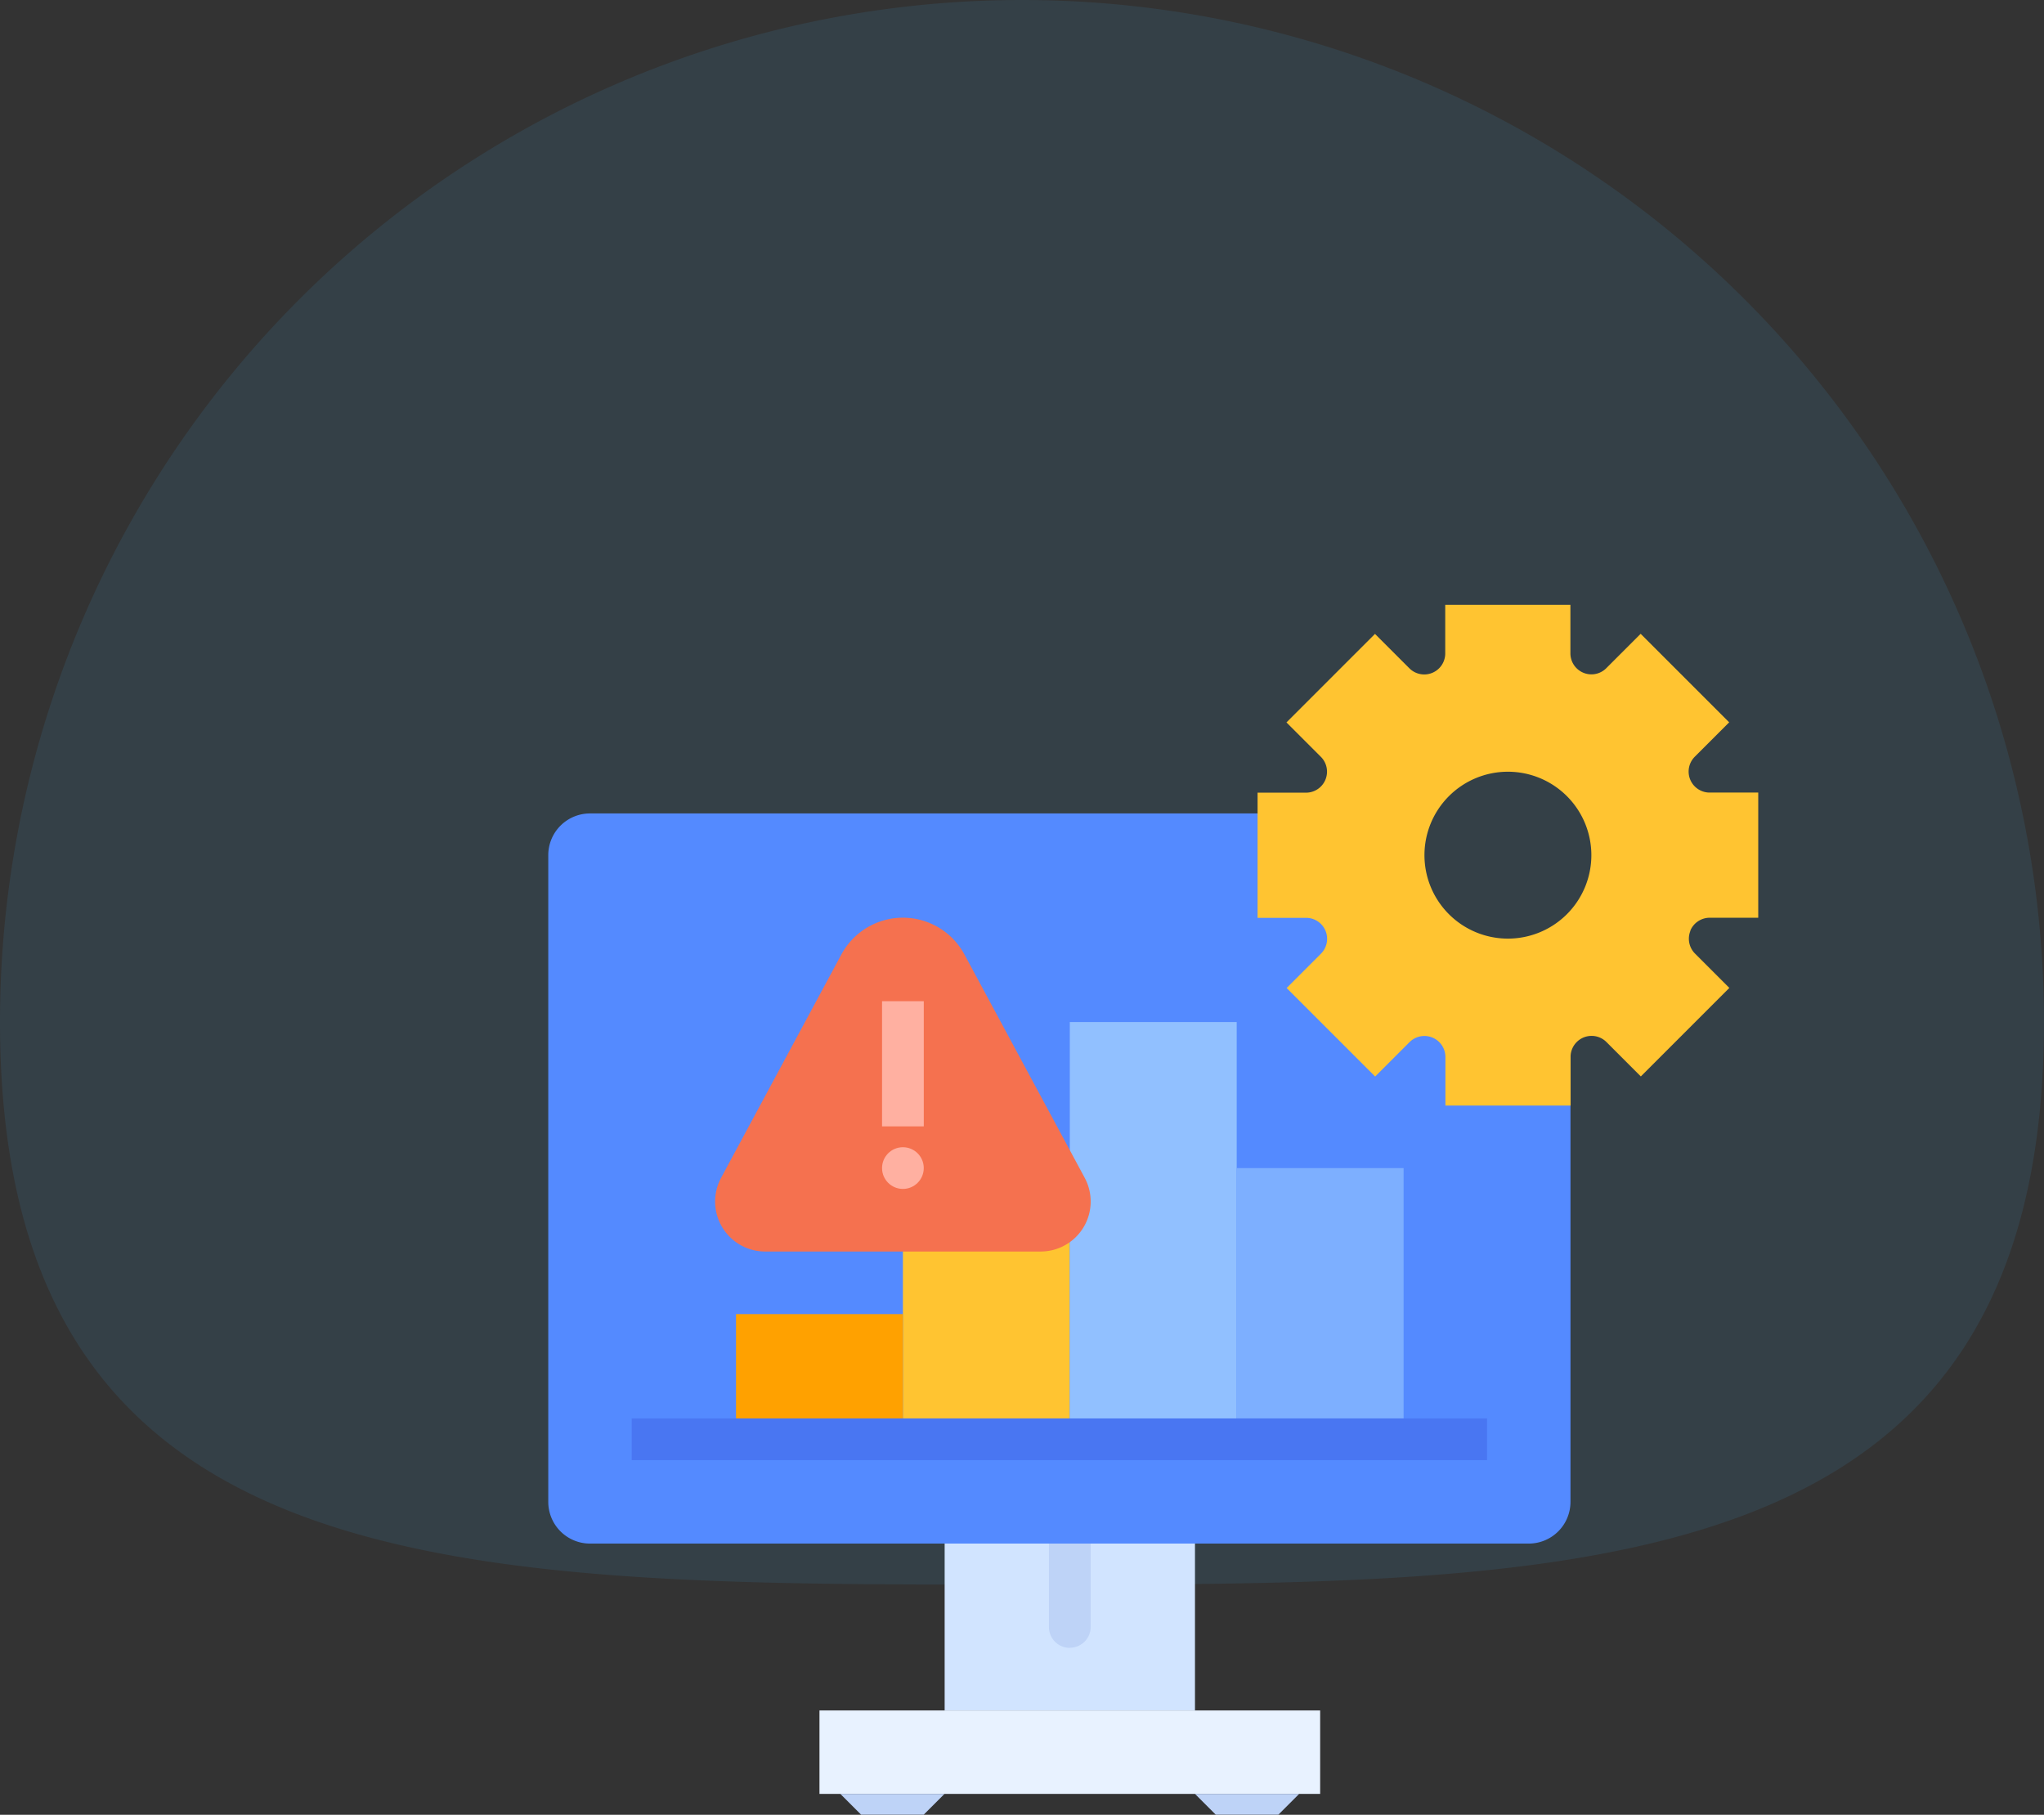 <svg xmlns="http://www.w3.org/2000/svg" width="108.115" height="95.994" viewBox="0 0 108.115 95.994">
  <rect x="0" y="0" width="108.115" height="95.994" fill="#333333" stroke="none"/>
  <g id="Group_31402" data-name="Group 31402" transform="translate(-1306 -947.006)">
    <path id="Path_17495" data-name="Path 17495" d="M54.057,0a54.057,54.057,0,0,1,54.057,54.057c0,29.855-24.2,29.762-54.057,29.762S0,83.912,0,54.057A54.057,54.057,0,0,1,54.057,0Z" transform="translate(1306 947.006)" fill="#41b5fe" opacity="0.1"/>
    <g id="statistic" transform="translate(1311 955)">
      <path id="Path_17607" data-name="Path 17607" d="M176,384h13.241v8.828H176Z" transform="translate(-131.034 -310.345)" fill="#d1e4ff"/>
      <path id="Path_17608" data-name="Path 17608" d="M217.1,382.621a1.1,1.1,0,0,1-1.1-1.1V377.1a1.1,1.1,0,0,1,2.207,0v4.414a1.1,1.1,0,0,1-1.1,1.1Z" transform="translate(-165.517 -303.449)" fill="#bed3f7"/>
      <path id="Path_17609" data-name="Path 17609" d="M78.069,140.414a2.207,2.207,0,0,1-2.207,2.207H26.207A2.207,2.207,0,0,1,24,140.414V106.207A2.207,2.207,0,0,1,26.207,104H67.034v8.828H78.069Z" transform="translate(0 -68.966)" fill="#548aff"/>
      <path id="Path_17610" data-name="Path 17610" d="M160,240h8.828v14.345H160Z" transform="translate(-117.241 -186.207)" fill="#ffc431"/>
      <path id="Path_17611" data-name="Path 17611" d="M96,296h8.828v6.621H96Z" transform="translate(-62.069 -234.483)" fill="#ffa100"/>
      <path id="Path_17612" data-name="Path 17612" d="M224,184h8.828v22.069H224Z" transform="translate(-172.414 -137.932)" fill="#91c0ff"/>
      <path id="Path_17613" data-name="Path 17613" d="M288,240h8.828v14.345H288Z" transform="translate(-227.586 -186.207)" fill="#7dafff"/>
      <path id="Path_17614" data-name="Path 17614" d="M128,448h26.483v4.414H128Z" transform="translate(-89.655 -365.518)" fill="#e8f2ff"/>
      <path id="Path_17615" data-name="Path 17615" d="M272,480l1.1,1.1h3.31l1.1-1.1Z" transform="translate(-213.793 -393.104)" fill="#bed3f7"/>
      <path id="Path_17616" data-name="Path 17616" d="M318.888,41.237a1.111,1.111,0,0,1,1.026-.686h2.568V33.93h-2.568a1.111,1.111,0,0,1-.785-1.9l1.816-1.816-4.682-4.682-1.816,1.816a1.111,1.111,0,0,1-1.9-.785V24h-6.621v2.568a1.111,1.111,0,0,1-1.9.785l-1.816-1.816-4.682,4.682,1.816,1.816a1.111,1.111,0,0,1-.785,1.9H296v6.621h2.568a1.111,1.111,0,0,1,1.026.686h0a1.111,1.111,0,0,1-.241,1.21l-1.816,1.816,4.682,4.682,1.816-1.816a1.111,1.111,0,0,1,1.9.785v2.568h6.621V47.914a1.111,1.111,0,0,1,1.9-.785l1.816,1.816,4.682-4.682-1.816-1.816a1.111,1.111,0,0,1-.241-1.21Zm-9.647.418a4.414,4.414,0,1,1,4.414-4.414A4.414,4.414,0,0,1,309.241,41.655Z" transform="translate(-234.482)" fill="#ffc431"/>
      <path id="Path_17617" data-name="Path 17617" d="M56,336h45.241v2.207H56Z" transform="translate(-27.586 -268.966)" fill="#4976f2"/>
      <path id="Path_17618" data-name="Path 17618" d="M90.644,161.655h14.574a2.644,2.644,0,0,0,2.328-3.9l-6.362-11.815a3.695,3.695,0,0,0-6.506,0l-6.362,11.815a2.644,2.644,0,0,0,2.328,3.9Z" transform="translate(-55.173 -103.449)" fill="#f5714f"/>
      <path id="Path_17619" data-name="Path 17619" d="M152,176h2.207v6.621H152Z" transform="translate(-110.345 -131.035)" fill="#ffb0a1"/>
      <circle id="Ellipse_788" data-name="Ellipse 788" cx="1.103" cy="1.103" r="1.103" transform="translate(41.655 52.689)" fill="#ffb0a1"/>
      <path id="Path_17620" data-name="Path 17620" d="M136,480l1.1,1.1h3.31l1.1-1.1Z" transform="translate(-96.552 -393.104)" fill="#bed3f7"/>
    </g>
  </g>
</svg>

